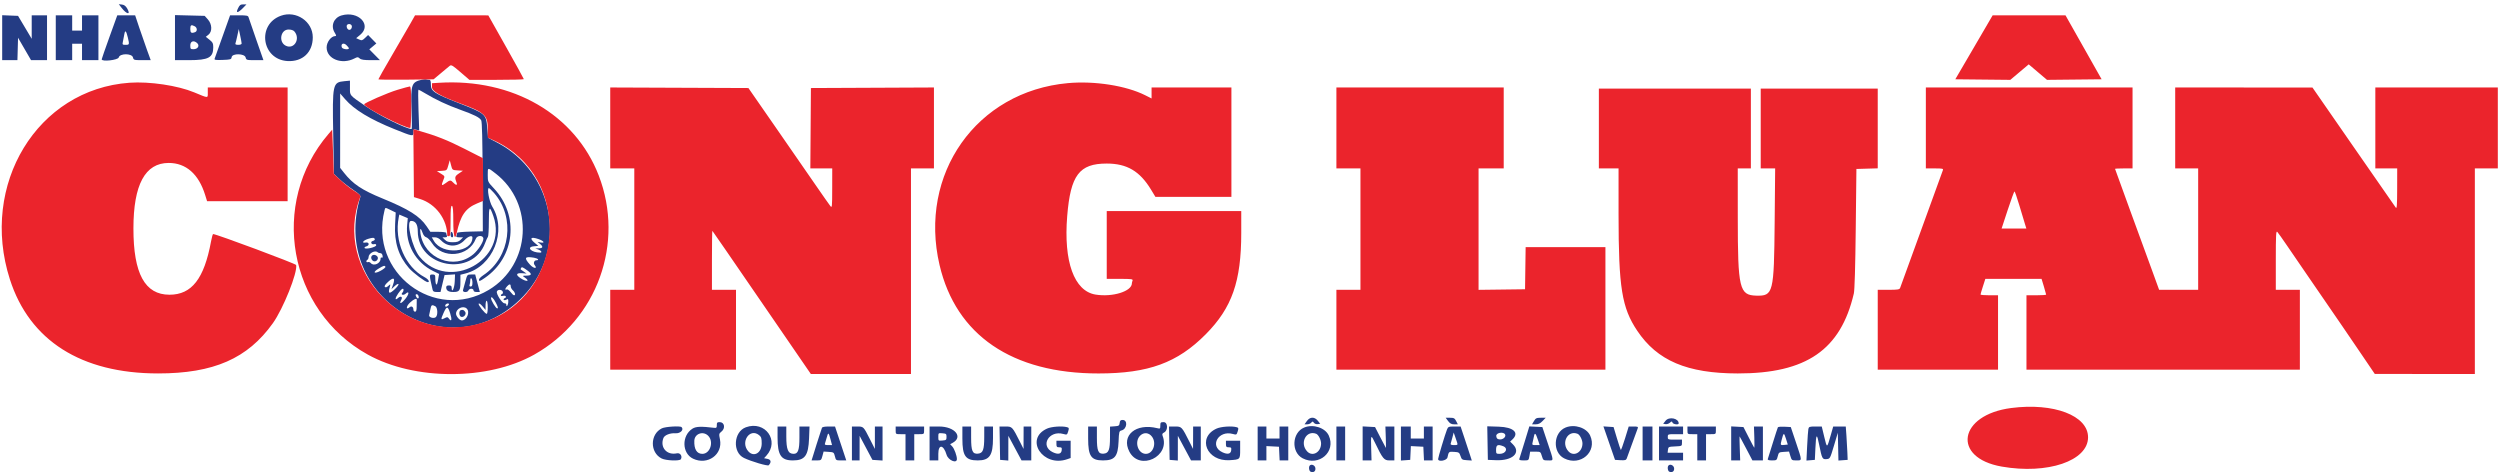 <svg width="381" height="72" viewBox="0 0 381 72" fill="none" xmlns="http://www.w3.org/2000/svg">
<path fill-rule="evenodd" clip-rule="evenodd" d="M18.524 1.185C19.323 2.222 19.974 2.308 19.387 1.3C19.163 0.914 18.923 0.733 18.585 0.694L18.102 0.638L18.524 1.185ZM36.284 1.25C36.072 1.693 36.057 1.833 36.22 1.833C36.338 1.833 36.689 1.571 37 1.25L37.565 0.667H37.064C36.654 0.667 36.511 0.774 36.284 1.25ZM42.82 2.395C39.102 3.724 39.877 9.081 43.82 9.304C46.115 9.434 47.667 7.973 47.667 5.684C47.667 3.277 45.143 1.564 42.82 2.395ZM52.055 2.35C50.868 2.693 50.369 3.926 50.998 4.958C51.265 5.396 51.281 5.5 51.084 5.5C50.472 5.5 49.778 6.418 49.778 7.227C49.778 8.989 52.09 9.904 54.018 8.907C54.484 8.666 54.556 8.666 54.82 8.905C55.035 9.099 55.47 9.167 56.507 9.167H57.904L57.094 8.344L56.283 7.521L56.819 7.07L57.355 6.619L56.727 5.977L56.1 5.335L55.637 5.779C55.221 6.177 55.127 6.202 54.726 6.019L54.279 5.816L54.889 5.312C56.72 3.804 54.619 1.607 52.055 2.35ZM0.333 5.743V9.167H1.494H2.655L2.703 7.458L2.75 5.75L3.74 7.458L4.731 9.167H5.949H7.167V5.75V2.333H6H4.833V4.124V5.915L3.792 4.166L2.75 2.417L1.542 2.368L0.333 2.319V5.743ZM8.5 5.75V9.167H9.75H11V7.917V6.667H11.75H12.5V7.917V9.167H13.75H15V5.75V2.333H13.75H12.5V3.5V4.667H11.75H11V3.5V2.333H9.75H8.5V5.75ZM16.686 5.625C16.033 7.435 15.499 8.973 15.499 9.042C15.501 9.44 17.995 9.16 18.098 8.75C18.258 8.112 20.105 8.112 20.265 8.75C20.365 9.15 20.422 9.167 21.67 9.167H22.97L22.409 7.625C22.101 6.777 21.566 5.24 21.221 4.208L20.594 2.333H19.234H17.874L16.686 5.625ZM26.667 5.734V9.167H28.842C31.76 9.167 32.5 8.773 32.5 7.22C32.5 6.617 32.417 6.448 31.932 6.061L31.364 5.607L31.765 5.292C32.372 4.815 32.331 3.689 31.68 2.961L31.194 2.417L28.93 2.359L26.667 2.301V5.734ZM33.922 5.542C33.292 7.306 32.743 8.847 32.701 8.966C32.642 9.133 32.92 9.17 33.938 9.132C35.154 9.087 35.254 9.056 35.303 8.708C35.389 8.105 37.279 8.142 37.432 8.75C37.532 9.15 37.588 9.167 38.841 9.167H40.146L39.054 6.042C38.454 4.323 37.925 2.785 37.878 2.625C37.807 2.378 37.586 2.333 36.43 2.333H35.066L33.922 5.542ZM53.607 3.919C53.66 4.057 53.611 4.283 53.497 4.421C53.241 4.729 52.833 4.458 52.833 3.98C52.833 3.596 53.464 3.547 53.607 3.919ZM29.678 4.006C30.067 4.214 30.102 4.758 29.736 4.899C29.166 5.118 29 5.008 29 4.417C29 3.806 29.142 3.719 29.678 4.006ZM36.826 6.625C36.83 6.749 36.623 6.833 36.316 6.833C35.964 6.833 35.824 6.765 35.879 6.621C35.924 6.504 36.057 5.96 36.175 5.412L36.389 4.417L36.604 5.417C36.722 5.967 36.822 6.51 36.826 6.625ZM44.866 4.792C45.828 5.912 44.828 7.583 43.56 6.973C42.421 6.426 42.742 4.5 43.971 4.5C44.378 4.5 44.707 4.607 44.866 4.792ZM19.477 5.699C19.742 6.792 19.73 6.833 19.146 6.833C18.646 6.833 18.63 6.812 18.74 6.292C18.803 5.994 18.898 5.502 18.951 5.198C19.069 4.521 19.229 4.673 19.477 5.699ZM30.071 6.595C30.459 6.982 30.129 7.5 29.494 7.5C29.041 7.5 29 7.452 29 6.917C29 6.257 29.564 6.088 30.071 6.595ZM53.167 7.362C53.167 7.626 52.205 7.506 52.098 7.229C51.892 6.692 52.339 6.447 52.775 6.857C52.99 7.059 53.167 7.287 53.167 7.362ZM64.25 12.155C62.71 12.526 62.587 12.887 62.719 16.68C62.776 18.323 62.784 19.667 62.738 19.667C61.94 19.667 57.805 17.615 55.75 16.201C53.187 14.436 53.333 14.607 53.333 13.376V12.291L52.498 12.371C50.691 12.545 50.646 12.755 50.78 20.374L50.887 26.503L51.739 27.308C52.207 27.751 53.134 28.474 53.798 28.916C54.645 29.479 54.981 29.799 54.924 29.985C50.172 45.468 68.715 56.765 79.773 45.124C86.55 37.989 84.527 26.287 75.726 21.708L74.38 21.007L74.262 19.555C74.083 17.354 74.049 17.324 69.813 15.669C66.218 14.265 65.667 13.899 65.667 12.92C65.667 12.381 65.599 12.167 65.43 12.167C65.3 12.167 65.094 12.137 64.972 12.101C64.85 12.064 64.525 12.089 64.25 12.155ZM64.812 14.232C66.403 15.189 68.171 16.02 70.046 16.69C72.27 17.484 73.103 17.902 73.339 18.344C73.464 18.577 73.532 21.319 73.553 26.968L73.583 35.25L71.625 35.297C70.548 35.323 69.667 35.41 69.667 35.492C69.667 35.573 69.621 35.758 69.566 35.903C69.486 36.111 69.582 36.167 70.019 36.167H70.574L70.199 36.542C69.911 36.829 69.632 36.917 69 36.917C68.368 36.917 68.089 36.829 67.801 36.542L67.426 36.167H67.814C68.1 36.167 68.176 36.097 68.101 35.903C68.046 35.758 68 35.571 68 35.486C68 35.402 67.456 35.331 66.792 35.329L65.583 35.325L65.012 34.483C63.965 32.939 62.295 31.886 58.298 30.249C55.154 28.962 53.779 28.044 52.429 26.333L51.837 25.583L51.839 19.917L51.841 14.25L52.608 15.131C53.99 16.72 56.404 18.185 60.084 19.667C62.929 20.813 63 20.826 63 20.182C63 19.7 63.034 19.669 63.444 19.772L63.888 19.883L63.78 16.775C63.72 15.065 63.717 13.667 63.772 13.667C63.828 13.667 64.295 13.921 64.812 14.232ZM75.509 26.424C81.475 31.015 80.938 40.332 74.485 44.184C66.209 49.124 56.228 41.527 58.596 32.091C58.724 31.58 58.656 31.585 59.566 32.027L60.307 32.387L60.215 34.152C60.071 36.931 60.723 39.001 62.332 40.863C62.955 41.584 64.846 43 65.186 43C65.56 43 65.272 42.543 64.71 42.246C61.773 40.692 60.06 36.74 60.766 33.141L60.853 32.7L61.499 32.975L62.146 33.25L62.05 34.273C61.777 37.217 63.337 39.992 66.001 41.3L66.919 41.75L66.743 42.75C66.562 43.771 66.333 43.479 66.333 42.229C66.333 41.918 66.244 41.833 65.917 41.833C65.4 41.833 65.4 41.831 65.921 44.125C65.989 44.423 66.122 44.5 66.57 44.5H67.133L67.441 43.208L67.75 41.917L68.549 41.866L69.349 41.814L69.299 42.936C69.254 43.959 68.833 44.783 68.833 43.847C68.833 43.588 68.728 43.5 68.417 43.5C68.127 43.5 68 43.591 68 43.8C68 44.276 68.347 44.5 69.083 44.5C70.017 44.5 70.167 44.291 70.167 42.986V41.873L70.907 41.686C75.134 40.622 77.317 35.21 75.021 31.489C74.56 30.741 74.178 28.667 74.502 28.667C74.577 28.667 74.929 28.996 75.283 29.399C78.58 33.145 77.795 39.205 73.657 41.943C73.296 42.182 73 42.48 73 42.605C73 42.925 73.097 42.898 73.894 42.349C78.5 39.18 79.149 32.862 75.292 28.733C74.341 27.716 74.333 27.699 74.333 26.687C74.333 25.467 74.282 25.479 75.509 26.424ZM75.186 32.926C77.526 39.561 68.419 44.589 63.947 39.131C62.809 37.742 61.844 33.667 62.653 33.667C63.32 33.667 63.667 34.2 63.668 35.228C63.677 40.807 72.009 42.268 73.936 37.028C74.093 36.6 74.284 36.179 74.361 36.092C74.437 36.005 74.5 34.958 74.5 33.767C74.5 31.397 74.602 31.272 75.186 32.926ZM64.43 35.549C64.536 35.859 64.757 36.111 64.967 36.162C65.163 36.211 65.545 36.6 65.816 37.027C67.407 39.542 71.456 39.162 72.507 36.398C72.723 35.829 73.667 35.818 73.667 36.384C73.667 36.891 72.867 38.135 72.153 38.738C69.209 41.226 64.639 39.438 64.078 35.578C63.949 34.69 64.13 34.675 64.43 35.549ZM68.667 35.75C68.667 35.99 68.763 36.167 68.894 36.167C69.046 36.167 69.094 36.029 69.041 35.75C68.997 35.521 68.895 35.333 68.814 35.333C68.733 35.333 68.667 35.521 68.667 35.75ZM72 36.198C72 38.519 67.409 38.917 66.119 36.708L65.803 36.167H66.287C66.608 36.167 66.933 36.336 67.253 36.669C68.246 37.706 69.823 37.669 70.81 36.584C71.326 36.016 72 35.798 72 36.198ZM57.121 36.448C57.154 36.545 57.027 36.664 56.839 36.713C56.623 36.77 56.533 36.893 56.593 37.049C56.65 37.197 56.818 37.263 57.011 37.212C57.223 37.157 57.333 37.213 57.333 37.375C57.333 37.666 55.719 38.052 55.562 37.799C55.51 37.714 55.624 37.603 55.817 37.553C56.36 37.411 56.277 36.858 55.728 36.963C55.029 37.097 55.327 36.641 56.093 36.406C56.826 36.18 57.035 36.189 57.121 36.448ZM82.054 36.432C82.896 36.719 83.129 37.095 82.376 36.951L81.918 36.864L82.292 37.167C82.817 37.592 82.758 37.831 82.125 37.846L81.583 37.86L82.042 38.027C82.49 38.191 82.674 38.5 82.324 38.5C80.953 38.5 80.128 37.635 81.398 37.53L82.044 37.477L81.494 37.018C80.638 36.304 80.893 36.037 82.054 36.432ZM57.567 38.456C57.635 38.524 57.816 38.58 57.97 38.581C58.137 38.582 58.273 38.743 58.306 38.977C58.341 39.227 58.296 39.33 58.181 39.259C58.077 39.195 58 39.271 58 39.435C58 40.154 56.945 40.619 56.508 40.093C56.399 39.961 56.202 39.894 56.071 39.944C55.803 40.047 55.743 39.742 56 39.583C56.092 39.527 56.167 39.359 56.167 39.212C56.167 38.602 57.171 38.06 57.567 38.456ZM56.598 39.104C56.482 39.409 56.764 39.833 57.083 39.833C57.473 39.833 57.733 39.364 57.5 39.083C57.226 38.753 56.729 38.765 56.598 39.104ZM81.375 39.274C81.982 39.374 82.258 39.667 81.745 39.667C81.415 39.667 81.246 40.11 81.472 40.383C81.985 41.001 81.338 40.962 80.777 40.341C79.816 39.278 79.951 39.038 81.375 39.274ZM58.741 40.652C58.793 40.736 58.484 41 58.055 41.24C57.031 41.812 56.698 41.533 57.693 40.937C58.49 40.459 58.603 40.429 58.741 40.652ZM80.461 41.285C81.114 41.768 81.031 41.997 80.198 42.009C79.591 42.017 79.588 42.021 79.958 42.279C80.855 42.905 80.259 43.009 79.323 42.39C78.537 41.87 78.662 41.566 79.629 41.641L80.25 41.689L79.833 41.4C79.604 41.241 79.39 41.091 79.358 41.066C79.326 41.042 79.35 40.941 79.411 40.842C79.535 40.642 79.666 40.697 80.461 41.285ZM70.927 42.875C70.772 43.448 70.607 44.048 70.561 44.208C70.454 44.583 71.25 44.623 71.394 44.25C71.446 44.112 71.642 44 71.828 44C72.018 44 72.167 44.11 72.167 44.25C72.167 44.414 72.331 44.5 72.647 44.5H73.127L72.773 43.167L72.419 41.833H71.815C71.215 41.833 71.209 41.841 70.927 42.875ZM59.895 43.395L59.656 44.073L60.143 43.606C60.411 43.349 60.673 43.208 60.725 43.293C60.854 43.502 59.572 44.731 59.361 44.6C59.25 44.532 59.245 44.308 59.346 43.957C59.552 43.239 59.55 43.236 59.163 43.587C58.933 43.794 58.771 43.838 58.655 43.722C58.54 43.606 58.708 43.351 59.18 42.925C60.003 42.181 60.263 42.352 59.895 43.395ZM72 43.093C72 43.509 71.926 43.667 71.732 43.667C71.556 43.667 71.499 43.576 71.566 43.403C71.621 43.258 71.667 42.954 71.667 42.727C71.667 42.494 71.739 42.359 71.833 42.417C71.925 42.473 72 42.778 72 43.093ZM77.833 43.641C77.833 43.81 77.983 44.084 78.167 44.25C78.516 44.566 78.615 45 78.338 45C78.249 45 78.015 44.781 77.817 44.513C77.614 44.238 77.358 44.065 77.229 44.115C76.918 44.234 76.941 44.008 77.276 43.638C77.628 43.249 77.833 43.25 77.833 43.641ZM61.5 44.217C61.5 44.336 61.418 44.515 61.319 44.615C61.005 44.928 61.488 45.062 61.827 44.755C62.385 44.251 62.375 44.801 61.814 45.499C61.146 46.331 60.758 46.431 61.167 45.666C61.397 45.236 61.066 45.055 60.684 45.401C60.165 45.87 60.164 45.481 60.681 44.729C61.18 44.004 61.5 43.804 61.5 44.217ZM76.619 44.448C76.679 44.606 76.64 44.759 76.53 44.796C76.422 44.832 76.333 44.935 76.333 45.025C76.333 45.115 76.477 45.144 76.653 45.088C77.038 44.966 77.298 45.293 76.928 45.435C76.785 45.49 76.71 45.602 76.761 45.685C76.815 45.771 76.985 45.764 77.166 45.667C77.44 45.521 77.476 45.562 77.463 46.006C77.449 46.502 77.167 46.92 77.167 46.445C77.167 46.312 77.041 46.214 76.887 46.227C76.539 46.256 75.588 44.78 75.725 44.423C75.857 44.078 76.483 44.096 76.619 44.448ZM63.776 45.091C63.911 45.442 63.686 45.632 63.493 45.329C63.289 45.006 63.294 44.833 63.505 44.833C63.6 44.833 63.722 44.949 63.776 45.091ZM75.583 46.167C75.906 46.803 75.949 47 75.768 47C75.564 47 74.833 45.785 74.833 45.447C74.833 45.078 75.22 45.449 75.583 46.167ZM63.512 45.712C63.506 45.779 63.5 46.208 63.5 46.667C63.5 47.296 63.439 47.5 63.25 47.5C63.112 47.5 63 47.354 63 47.177C63 46.771 62.717 46.584 62.445 46.809C61.824 47.326 61.877 46.666 62.503 46.1C63.119 45.544 63.547 45.38 63.512 45.712ZM74.333 46.833C74.333 47.383 74.264 47.833 74.18 47.833C73.921 47.833 72.836 46.463 72.95 46.279C73.011 46.181 73.259 46.35 73.528 46.672L74 47.237V46.535C74 46.149 74.075 45.833 74.167 45.833C74.259 45.833 74.333 46.278 74.333 46.833ZM68.236 46.615C68.01 46.779 67.902 46.79 67.857 46.653C67.779 46.42 68.172 46.151 68.392 46.286C68.479 46.34 68.409 46.488 68.236 46.615ZM66.334 46.667C66.703 46.865 66.759 48.049 66.413 48.336C66.092 48.603 65.305 48.358 65.403 48.022C65.446 47.873 65.532 47.469 65.593 47.125C65.71 46.467 65.826 46.395 66.334 46.667ZM68.605 47.748C68.908 48.709 68.824 49.112 68.432 48.576C68.224 48.292 68.156 48.283 67.767 48.491C67.168 48.811 67.146 48.712 67.592 47.708C68.083 46.604 68.246 46.61 68.605 47.748ZM71.133 47.033C71.668 47.568 71.139 48.833 70.38 48.833C70.041 48.833 69.5 48.201 69.5 47.805C69.5 47.029 70.606 46.506 71.133 47.033ZM70.208 47.278C69.909 47.397 69.951 48.158 70.263 48.278C70.658 48.43 71.123 47.899 70.902 47.548C70.703 47.232 70.51 47.157 70.208 47.278ZM199.167 64.167L198.811 64.667H199.218C199.442 64.667 199.72 64.553 199.835 64.415C200.021 64.191 200.066 64.193 200.24 64.431C200.35 64.581 200.603 64.673 200.818 64.641L201.2 64.583L200.838 64.125C200.333 63.486 199.639 63.504 199.167 64.167ZM220.693 64.167C220.975 64.549 221.194 64.667 221.619 64.667H222.175L221.917 64.167C221.695 63.737 221.564 63.667 220.991 63.667H220.323L220.693 64.167ZM233.777 64.167L233.481 64.667H234.043C234.449 64.667 234.737 64.529 235.083 64.167L235.562 63.667H234.817C234.166 63.667 234.035 63.73 233.777 64.167ZM253.829 64.125L253.467 64.583L253.83 64.638C254.03 64.669 254.329 64.572 254.493 64.423C254.76 64.181 254.803 64.18 254.891 64.409C254.992 64.672 255.833 64.779 255.833 64.529C255.833 63.745 254.363 63.449 253.829 64.125ZM170.636 64.458C170.589 64.868 170.509 64.922 169.875 64.968L169.167 65.019L169.164 66.635C169.161 68.555 168.97 69.061 168.221 69.134C167.373 69.217 167.167 68.744 167.167 66.713V65H166.5H165.833V66.842C165.833 69.51 166.28 70.167 168.093 70.167C169.887 70.167 170.371 69.583 170.469 67.305C170.534 65.777 170.558 65.688 170.931 65.595C171.765 65.385 171.904 64 171.091 64C170.776 64 170.677 64.099 170.636 64.458ZM109.243 64.792C109.249 65.184 109.19 65.243 108.833 65.2C106.847 64.961 106.072 64.99 105.54 65.323C103.859 66.377 103.909 69.084 105.624 69.903C107.833 70.956 110.192 69.263 109.721 66.962C109.554 66.146 109.566 66.079 109.938 65.786C110.587 65.276 110.422 64.333 109.684 64.333C109.306 64.333 109.238 64.404 109.243 64.792ZM176.833 64.853C176.833 65.336 176.802 65.364 176.375 65.257C173.114 64.44 170.827 66.357 172.115 68.83C173.675 71.827 178.412 69.573 177.181 66.419C177.084 66.171 177.139 66.045 177.401 65.915C178.039 65.599 177.993 64.333 177.343 64.333C176.884 64.333 176.833 64.385 176.833 64.853ZM100.863 65.28C99.048 66.175 99.032 68.968 100.837 69.875C101.488 70.202 103.574 70.285 103.756 69.991C104.038 69.534 103.669 68.973 103.161 69.085C101.634 69.42 100.552 68.195 101.104 66.757C101.276 66.307 102.133 65.971 102.959 66.029C103.689 66.081 104.266 65.489 103.872 65.094C103.655 64.878 101.396 65.018 100.863 65.28ZM113.667 65.118C111.787 65.805 111.598 68.948 113.386 69.796C114.549 70.348 117 71.068 117.154 70.902C117.583 70.442 117.509 70.044 116.977 69.937L116.444 69.831L116.786 69.457C118.867 67.181 116.61 64.042 113.667 65.118ZM118.5 66.663C118.5 69.377 119.026 70.167 120.833 70.167C122.673 70.167 123.202 69.443 123.302 66.792L123.37 65H122.602H121.833V66.713C121.833 68.585 121.623 69.169 120.949 69.164C120.096 69.158 119.833 68.528 119.833 66.489V65H119.167H118.5V66.663ZM125.263 65.208C125.23 65.323 125.087 65.754 124.946 66.167C124.804 66.579 124.575 67.292 124.436 67.75C124.298 68.208 124.071 68.94 123.933 69.375L123.683 70.167H124.418C125.137 70.167 125.158 70.151 125.336 69.491L125.518 68.816L126.3 68.866C127.053 68.915 127.089 68.941 127.238 69.542C127.389 70.154 127.408 70.167 128.182 70.167H128.971L128.114 67.583L127.257 65H126.29C125.659 65 125.302 65.072 125.263 65.208ZM129.833 67.583V70.167H130.417H131L131.002 68.292L131.005 66.417L131.981 68.25L132.957 70.083L133.728 70.134L134.5 70.185V67.592V65H133.917H133.333L133.332 66.708L133.331 68.417L132.575 66.925C131.594 64.991 131.603 65 130.646 65H129.833V67.583ZM136.5 65.583C136.5 66.164 136.504 66.167 137.25 66.167H138V68.167V70.167H138.667H139.333V68.167V66.167H140.083C140.829 66.167 140.833 66.164 140.833 65.583V65H138.667H136.5V65.583ZM141.667 67.583V70.167H142.333H143V69.167C143 67.657 143.793 67.742 144.256 69.301C144.509 70.155 145.836 70.708 145.832 69.958C145.83 69.451 145.44 68.386 145.135 68.056L144.802 67.695L145.159 67.504C146.835 66.607 145.531 65.002 143.125 65.001L141.667 65V67.583ZM146.667 66.842C146.667 69.502 147.135 70.167 149.008 70.167C150.812 70.167 151.333 69.404 151.333 66.766V65H150.667H150L149.998 66.625C149.995 68.555 149.805 69.061 149.054 69.134C148.206 69.217 148 68.744 148 66.713V65H147.333H146.667V66.842ZM152.371 67.542L152.417 70.083L153.042 70.135L153.667 70.187L153.67 68.302L153.673 66.417L154.677 68.292L155.682 70.167H156.424H157.167V67.583V65H156.583H156L155.993 66.708L155.987 68.417L155.483 67.417C154.269 65.009 154.261 65 153.239 65H152.325L152.371 67.542ZM159.567 65.318C156.067 66.907 158.944 71.273 162.642 69.984L163.167 69.801V68.484V67.167H162.083H161V67.667C161 68.092 161.064 68.167 161.428 68.167C161.796 68.167 161.848 68.23 161.803 68.625C161.737 69.194 161.248 69.3 160.446 68.919C158.457 67.975 159.854 65.53 162.038 66.133C162.605 66.289 162.628 66.277 162.791 65.745C162.943 65.252 162.923 65.185 162.605 65.1C161.848 64.897 160.24 65.012 159.567 65.318ZM178.204 67.542L178.25 70.083L178.875 70.135L179.5 70.187L179.503 68.302L179.506 66.417L180.511 68.292L181.515 70.167H182.258H183V67.583V65H182.417H181.833L181.827 66.708L181.82 68.417L181.316 67.417C180.102 65.009 180.094 65 179.072 65H178.158L178.204 67.542ZM185.4 65.318C182.389 66.685 183.908 70.355 187.393 70.132C189.014 70.028 189 70.042 189 68.49V67.167H187.917H186.833V67.667C186.833 68.092 186.897 68.167 187.261 68.167C187.629 68.167 187.681 68.23 187.636 68.625C187.571 69.194 187.082 69.3 186.279 68.919C184.29 67.975 185.687 65.53 187.872 66.133C188.438 66.289 188.461 66.277 188.625 65.745C188.776 65.252 188.756 65.185 188.438 65.1C187.681 64.897 186.074 65.012 185.4 65.318ZM191.667 67.583V70.167H192.333H193V69.075V67.983L193.958 68.033L194.917 68.083L194.966 69.125L195.016 70.167H195.675H196.333V67.583V65H195.667H195V65.917V66.833H194H193V65.917V65H192.333H191.667V67.583ZM198.75 65.16C196.883 65.937 196.746 68.931 198.535 69.849C201.026 71.128 203.629 68.853 202.506 66.378C201.965 65.186 200.123 64.588 198.75 65.16ZM203.667 67.583V70.167H204.333H205V67.583V65H204.333H203.667V67.583ZM207.667 67.575V70.167H208.344H209.021L208.969 68.333C208.909 66.214 208.929 66.183 209.544 67.461C210.725 69.914 210.931 70.167 211.753 70.167H212.5V67.583V65H211.818H211.135L211.193 66.653C211.224 67.562 211.231 68.287 211.208 68.264C211.185 68.24 210.804 67.515 210.362 66.652L209.557 65.083L208.612 65.033L207.667 64.983V67.575ZM213.5 67.593V70.186L214.208 70.135L214.917 70.083L214.966 69.034L215.016 67.984L215.966 68.034L216.917 68.083L216.966 69.125L217.016 70.167H217.675H218.333V67.583V65H217.667H217V65.917V66.833H216H215V65.917V65H214.25H213.5V67.593ZM220.522 65.458C220.243 66.15 219.168 69.72 219.167 69.958C219.166 70.437 220.485 70.206 220.594 69.708C220.789 68.818 220.795 68.813 221.609 68.866C222.335 68.913 222.402 68.957 222.583 69.5C222.764 70.041 222.834 70.087 223.54 70.134L224.303 70.184L224.019 69.3C223.863 68.814 223.479 67.648 223.166 66.708L222.596 65H221.651C220.777 65 220.693 65.034 220.522 65.458ZM226.704 67.526L226.75 70.083L227.996 70.133C230.518 70.234 231.843 68.994 230.572 67.724L230.144 67.296L230.489 66.975C231.58 65.958 230.671 65.099 228.427 65.026L226.658 64.969L226.704 67.526ZM232.344 67.368C231.944 68.678 231.582 69.844 231.54 69.958C231.487 70.105 231.685 70.167 232.218 70.167C232.966 70.167 232.971 70.163 233.083 69.5L233.196 68.833H233.988C234.768 68.833 234.784 68.844 234.98 69.5C235.175 70.148 235.201 70.167 235.923 70.167C236.827 70.167 236.832 70.404 235.861 67.496L235.055 65.083L234.063 65.035L233.071 64.986L232.344 67.368ZM238.583 65.16C236.716 65.937 236.579 68.931 238.368 69.849C240.859 71.128 243.462 68.853 242.339 66.378C241.798 65.186 239.957 64.588 238.583 65.16ZM245.245 67.533L246.128 70.083L246.96 70.133C247.634 70.173 247.814 70.126 247.911 69.883C247.976 69.718 248.353 68.683 248.748 67.583C249.144 66.483 249.52 65.452 249.585 65.292C249.686 65.04 249.601 65 248.959 65H248.216L247.654 66.824C247.345 67.827 247.055 68.611 247.01 68.566C246.965 68.52 246.698 67.718 246.418 66.783L245.908 65.083L245.135 65.033L244.361 64.983L245.245 67.533ZM250.333 67.583V70.167H251.083H251.833V67.583V65H251.083H250.333V67.583ZM252.833 67.583V70.167H254.667H256.5V69.583V69H255.322H254.145L254.197 68.542C254.248 68.102 254.293 68.081 255.292 68.034C256.323 67.985 256.333 67.979 256.333 67.492V67H255.25C254.206 67 254.167 66.985 254.167 66.583C254.167 66.179 254.2 66.167 255.333 66.167H256.5V65.583V65H254.667H252.833V67.583ZM257.167 65.583C257.167 66.164 257.171 66.167 257.917 66.167H258.667V68.167V70.167H259.333H260V68.167V66.167H260.75C261.496 66.167 261.5 66.164 261.5 65.583V65H259.333H257.167V65.583ZM263.833 67.575V70.167H264.518H265.204L265.141 68.333C265.106 67.325 265.092 66.5 265.11 66.5C265.128 66.5 265.576 67.325 266.106 68.333L267.069 70.167H267.868H268.667V67.583V65H267.984H267.302L267.359 66.653C267.391 67.562 267.383 68.273 267.343 68.232C267.302 68.191 266.917 67.466 266.486 66.621L265.703 65.083L264.768 65.033L263.833 64.983V67.575ZM270.952 65.117C270.91 65.19 270.56 66.262 270.176 67.5C269.791 68.737 269.447 69.844 269.41 69.958C269.364 70.103 269.563 70.167 270.059 70.167C270.747 70.167 270.78 70.143 270.929 69.542C271.077 68.941 271.114 68.915 271.866 68.866L272.648 68.816L272.85 69.491C273.047 70.146 273.075 70.167 273.776 70.167C274.666 70.167 274.669 70.302 273.7 67.417L272.916 65.083L271.973 65.034C271.454 65.007 270.995 65.044 270.952 65.117ZM275.595 65.375C275.552 65.581 275.469 66.749 275.409 67.969L275.302 70.189L275.943 70.136L276.583 70.083L276.667 68.305C276.772 66.063 276.881 65.962 277.24 67.77C277.662 69.898 277.73 70.031 278.366 69.969C278.895 69.917 278.905 69.899 279.492 67.936L280.083 65.954L280.13 68.07L280.177 70.185L280.88 70.134L281.583 70.083L281.539 68.917C281.514 68.275 281.449 67.131 281.394 66.375L281.294 65H280.338H279.382L279.014 66.292C278.425 68.358 278.444 68.353 278.021 66.599L277.636 65H276.654C275.771 65 275.665 65.037 275.595 65.375ZM107.924 66.409C108.829 67.314 108.232 69.167 107.037 69.167C106.192 69.167 105.759 68.453 105.815 67.156C105.861 66.091 107.15 65.634 107.924 66.409ZM115.69 66.319C116.02 66.586 116.083 66.79 116.083 67.583C116.083 69.022 114.899 69.726 114.051 68.792C112.779 67.391 114.258 65.159 115.69 66.319ZM126.579 66.983L126.803 67.833H126.217C125.776 67.833 125.654 67.774 125.723 67.594C125.774 67.462 125.899 67.042 126.002 66.66C126.224 65.835 126.285 65.868 126.579 66.983ZM144.25 66.583C144.25 67.041 144.197 67.088 143.625 67.135C143.008 67.186 143 67.179 143 66.583C143 65.988 143.008 65.981 143.625 66.032C144.197 66.079 144.25 66.126 144.25 66.583ZM175.564 66.55C176.308 67.551 175.732 69.167 174.63 69.167C173.426 69.167 172.838 67.313 173.753 66.399C174.312 65.84 175.084 65.904 175.564 66.55ZM200.576 66.104C200.927 66.238 201.333 67.033 201.333 67.583C201.333 68.924 200.026 69.668 199.208 68.792C198.032 67.531 199.055 65.52 200.576 66.104ZM222.071 67.458C222.178 67.799 222.135 67.833 221.6 67.833C221.202 67.833 221.033 67.766 221.08 67.625C221.119 67.51 221.238 67.079 221.346 66.667L221.542 65.917L221.747 66.5C221.86 66.821 222.006 67.252 222.071 67.458ZM229.392 66.245C229.53 66.606 229.024 67.026 228.521 66.967C228.183 66.928 228.071 66.812 228.031 66.458C227.969 65.927 229.196 65.735 229.392 66.245ZM234.384 67.042L234.646 67.833H234.055C233.501 67.833 233.471 67.806 233.573 67.397C233.634 67.157 233.727 66.74 233.781 66.47C233.901 65.872 234.041 66.006 234.384 67.042ZM240.409 66.104C240.76 66.238 241.167 67.033 241.167 67.583C241.167 68.924 239.859 69.668 239.041 68.792C237.865 67.531 238.888 65.52 240.409 66.104ZM271.964 67.803C271.323 67.872 271.311 67.852 271.514 67.074C271.82 65.899 271.869 65.881 272.17 66.833L272.46 67.75L271.964 67.803ZM229.072 67.996C229.891 68.307 229.508 69.167 228.55 69.167C228.038 69.167 228 69.129 228 68.611C228 67.799 228.221 67.672 229.072 67.996ZM199.618 70.937C199.405 71.15 199.494 71.796 199.75 71.894C200.195 72.065 200.521 71.819 200.467 71.354C200.418 70.925 199.89 70.666 199.618 70.937ZM254.285 70.937C254.072 71.15 254.161 71.796 254.417 71.894C254.862 72.065 255.188 71.819 255.134 71.354C255.084 70.925 254.556 70.666 254.285 70.937Z" fill="#243C84"/>
<path fill-rule="evenodd" clip-rule="evenodd" d="M62.572 3.545C62.198 4.208 60.942 6.375 59.78 8.361C58.618 10.347 57.667 12.021 57.667 12.082C57.667 12.144 59.557 12.171 61.868 12.142L66.07 12.091L67.16 11.183C67.759 10.683 68.374 10.17 68.525 10.043C68.769 9.838 68.958 9.947 70.166 10.989L71.531 12.167H75.682C77.965 12.167 79.833 12.12 79.833 12.063C79.833 12.006 78.615 9.795 77.125 7.151L74.417 2.342L68.833 2.341H63.25L62.572 3.545ZM302.976 3.542C302.588 4.206 301.307 6.4 300.129 8.417L297.987 12.083L302.178 12.128L306.369 12.172L307.774 10.99L309.178 9.807L310.571 10.99L311.964 12.172L316.126 12.128L320.287 12.083L317.533 7.208L314.779 2.333H309.23H303.681L302.976 3.542ZM19.75 12.609C5.695 13.6 -3.139 28.113 1.508 42.577C4.506 51.907 12.383 56.909 24.083 56.912C32.554 56.914 37.74 54.645 41.587 49.254C43.167 47.04 45.369 41.535 45.134 40.388C45.093 40.188 32.998 35.679 32.477 35.669C32.419 35.668 32.278 36.173 32.163 36.792C31.112 42.486 29.219 44.915 25.833 44.916C22.079 44.917 20.331 41.705 20.334 34.812C20.337 28.136 22.116 24.833 25.709 24.833C28.349 24.833 30.273 26.522 31.263 29.708L31.561 30.667H37.697H43.833V22V13.333H37.75H31.667V14.103C31.667 14.997 31.809 14.998 29.593 14.076C27.085 13.033 22.802 12.394 19.75 12.609ZM66.875 12.617L65.833 12.683V13.269C65.833 13.919 67.099 14.644 70.278 15.814C73.828 17.12 74.333 17.591 74.333 19.594V20.976L75.248 21.395C87.404 26.959 86.292 45.087 73.545 49.17C61.889 52.904 50.593 41.243 54.927 29.951C54.983 29.804 54.649 29.497 53.993 29.092C53.431 28.746 52.5 28.021 51.924 27.482L50.876 26.502L50.753 23.128L50.63 19.754L50.06 20.419C41.012 30.977 43.929 47.32 56.062 54.044C63.207 58.003 74.359 58.002 81.417 54.042C91.037 48.644 95.216 37.042 91.249 26.75C87.66 17.439 78.129 11.913 66.875 12.617ZM162.75 12.668C148.815 13.93 139.935 26.52 143.19 40.397C145.699 51.089 154.251 56.92 167.417 56.915C175.02 56.913 179.439 55.297 183.758 50.939C187.763 46.898 189.167 42.888 189.167 35.488V32.167H178.917H168.667V37.333V42.5H170.684C172.456 42.5 172.69 42.532 172.601 42.764C172.546 42.909 172.5 43.094 172.5 43.174C172.5 44.401 169.538 45.319 166.955 44.893C163.694 44.354 162.075 39.862 162.642 32.925C163.151 26.689 164.479 24.926 168.667 24.925C171.744 24.925 173.705 26.08 175.417 28.901L176.083 29.999L181.875 30H187.667V21.667V13.333H181.583H175.5V14.169V15.005L174.542 14.522C171.634 13.057 166.816 12.3 162.75 12.668ZM60.583 13.687C59.056 14.146 55.5 15.694 55.5 15.9C55.5 16.374 61.596 19.5 62.52 19.5C62.601 19.5 62.667 18.075 62.667 16.333C62.667 13.906 62.618 13.169 62.458 13.176C62.344 13.181 61.5 13.411 60.583 13.687ZM93 19.499V25.667H94.833H96.667V34.917V44.167H94.833H93V50.25V56.333H102.583H112.167V50.25V44.167H110.333H108.5V39.639C108.5 37.149 108.53 35.142 108.567 35.181C108.646 35.264 110.74 38.304 118.079 48.995L123.574 57H131.204H138.833V41.333V25.667H140.583H142.333V19.499V13.331L132.958 13.374L123.583 13.417L123.54 19.542L123.496 25.667H125.165H126.833L126.828 28.708C126.822 31.612 126.809 31.734 126.536 31.39C126.379 31.192 125.405 29.805 124.373 28.307C123.341 26.809 120.598 22.846 118.277 19.5L114.057 13.417L103.529 13.374L93 13.331V19.499ZM203.667 19.5V25.667H205.5H207.333V34.917V44.167H205.5H203.667V50.25V56.333H224.167H244.667V47V37.667H238.587H232.507L232.462 40.875L232.417 44.083L228.875 44.128L225.333 44.173V34.92V25.667H227.25H229.167V19.5V13.333H216.417H203.667V19.5ZM293.5 19.5V25.667H294.851C296.07 25.667 296.191 25.695 296.089 25.958C296.027 26.119 294.563 30.15 292.836 34.917C291.108 39.683 289.643 43.715 289.58 43.875C289.481 44.125 289.231 44.167 287.816 44.167H286.167V50.25V56.333H295.333H304.5V50.667V45H303.167C302.433 45 301.833 44.949 301.833 44.887C301.833 44.825 301.998 44.262 302.199 43.637L302.566 42.5H306.85H311.134L311.484 43.651C311.676 44.284 311.833 44.846 311.833 44.901C311.833 44.955 311.158 45 310.333 45H308.833V50.667V56.333H329.667H350.5V50.25V44.167H348.667H346.833V39.631C346.833 35.798 346.868 35.133 347.06 35.339C347.185 35.474 347.849 36.408 348.535 37.417C349.222 38.425 350.532 40.337 351.445 41.667C356.989 49.732 357.787 50.898 359.971 54.119L361.917 56.988L369.542 56.994L377.167 57V41.333V25.667H378.917H380.667V19.5V13.333H371.333H362V19.5V25.667H363.667H365.333L365.328 28.792C365.324 31.287 365.282 31.862 365.12 31.645C365.008 31.496 362.104 27.315 358.667 22.355L352.417 13.337L341.958 13.335L331.5 13.333V19.5V25.667H333.25H335V34.917V44.167H332.024H329.049L328.035 41.375C327.477 39.84 325.966 35.707 324.677 32.193C323.388 28.678 322.333 25.771 322.333 25.734C322.333 25.697 322.933 25.667 323.667 25.667H325V19.5V13.333H309.25H293.5V19.5ZM243.667 19.583V25.667H245.167H246.667L246.668 32.708C246.67 43.82 247.164 46.892 249.51 50.4C252.567 54.97 257.119 56.905 264.833 56.913C275.288 56.924 280.522 53.319 282.525 44.727C282.647 44.208 282.751 40.654 282.816 34.833L282.917 25.75L284.542 25.702L286.167 25.655V19.577V13.5H277.25H268.333V19.583V25.667H269.433H270.534L270.458 33.875C270.358 44.695 270.251 45.121 267.65 45.055C265.083 44.989 264.841 43.97 264.837 33.208L264.833 25.667H265.833H266.833V19.583V13.5H255.25H243.667V19.583ZM63.039 24.86L63.083 30.038L64 30.322C66.418 31.073 68.167 33.434 68.167 35.947C68.167 35.976 68.279 36 68.417 36C68.627 36 68.667 35.628 68.667 33.653C68.667 31.848 68.715 31.322 68.875 31.376C69.028 31.428 69.083 32.051 69.083 33.723C69.083 35.949 69.321 36.798 69.593 35.542C70.179 32.833 70.932 31.739 72.719 30.998L73.673 30.602L73.628 27.35L73.583 24.098L70.75 22.658C68.196 21.361 66.48 20.681 63.873 19.935L62.995 19.683L63.039 24.86ZM69.739 25.968L70.548 26.02L69.926 26.442C69.296 26.871 69.262 27.02 69.6 27.901C69.743 28.272 69.445 28.233 69.083 27.833C68.694 27.403 68.562 27.413 67.891 27.925C67.279 28.392 67.211 28.283 67.572 27.418C67.811 26.847 67.81 26.846 67.197 26.465L66.583 26.083L67.343 26.034C68.093 25.985 68.104 25.975 68.323 25.201L68.544 24.417L68.738 25.167C68.93 25.915 68.933 25.917 69.739 25.968ZM307.72 31.208C308.056 32.331 308.44 33.606 308.574 34.042L308.817 34.833H306.93H305.042L305.974 32C306.487 30.442 306.953 29.167 307.008 29.167C307.064 29.167 307.384 30.085 307.72 31.208ZM306.51 62.181C298.466 63.222 297.407 69.764 305.065 71.108C312.042 72.331 318.218 70.238 318.221 66.648C318.224 63.336 312.997 61.342 306.51 62.181Z" fill="#EB242C"/>
</svg>
